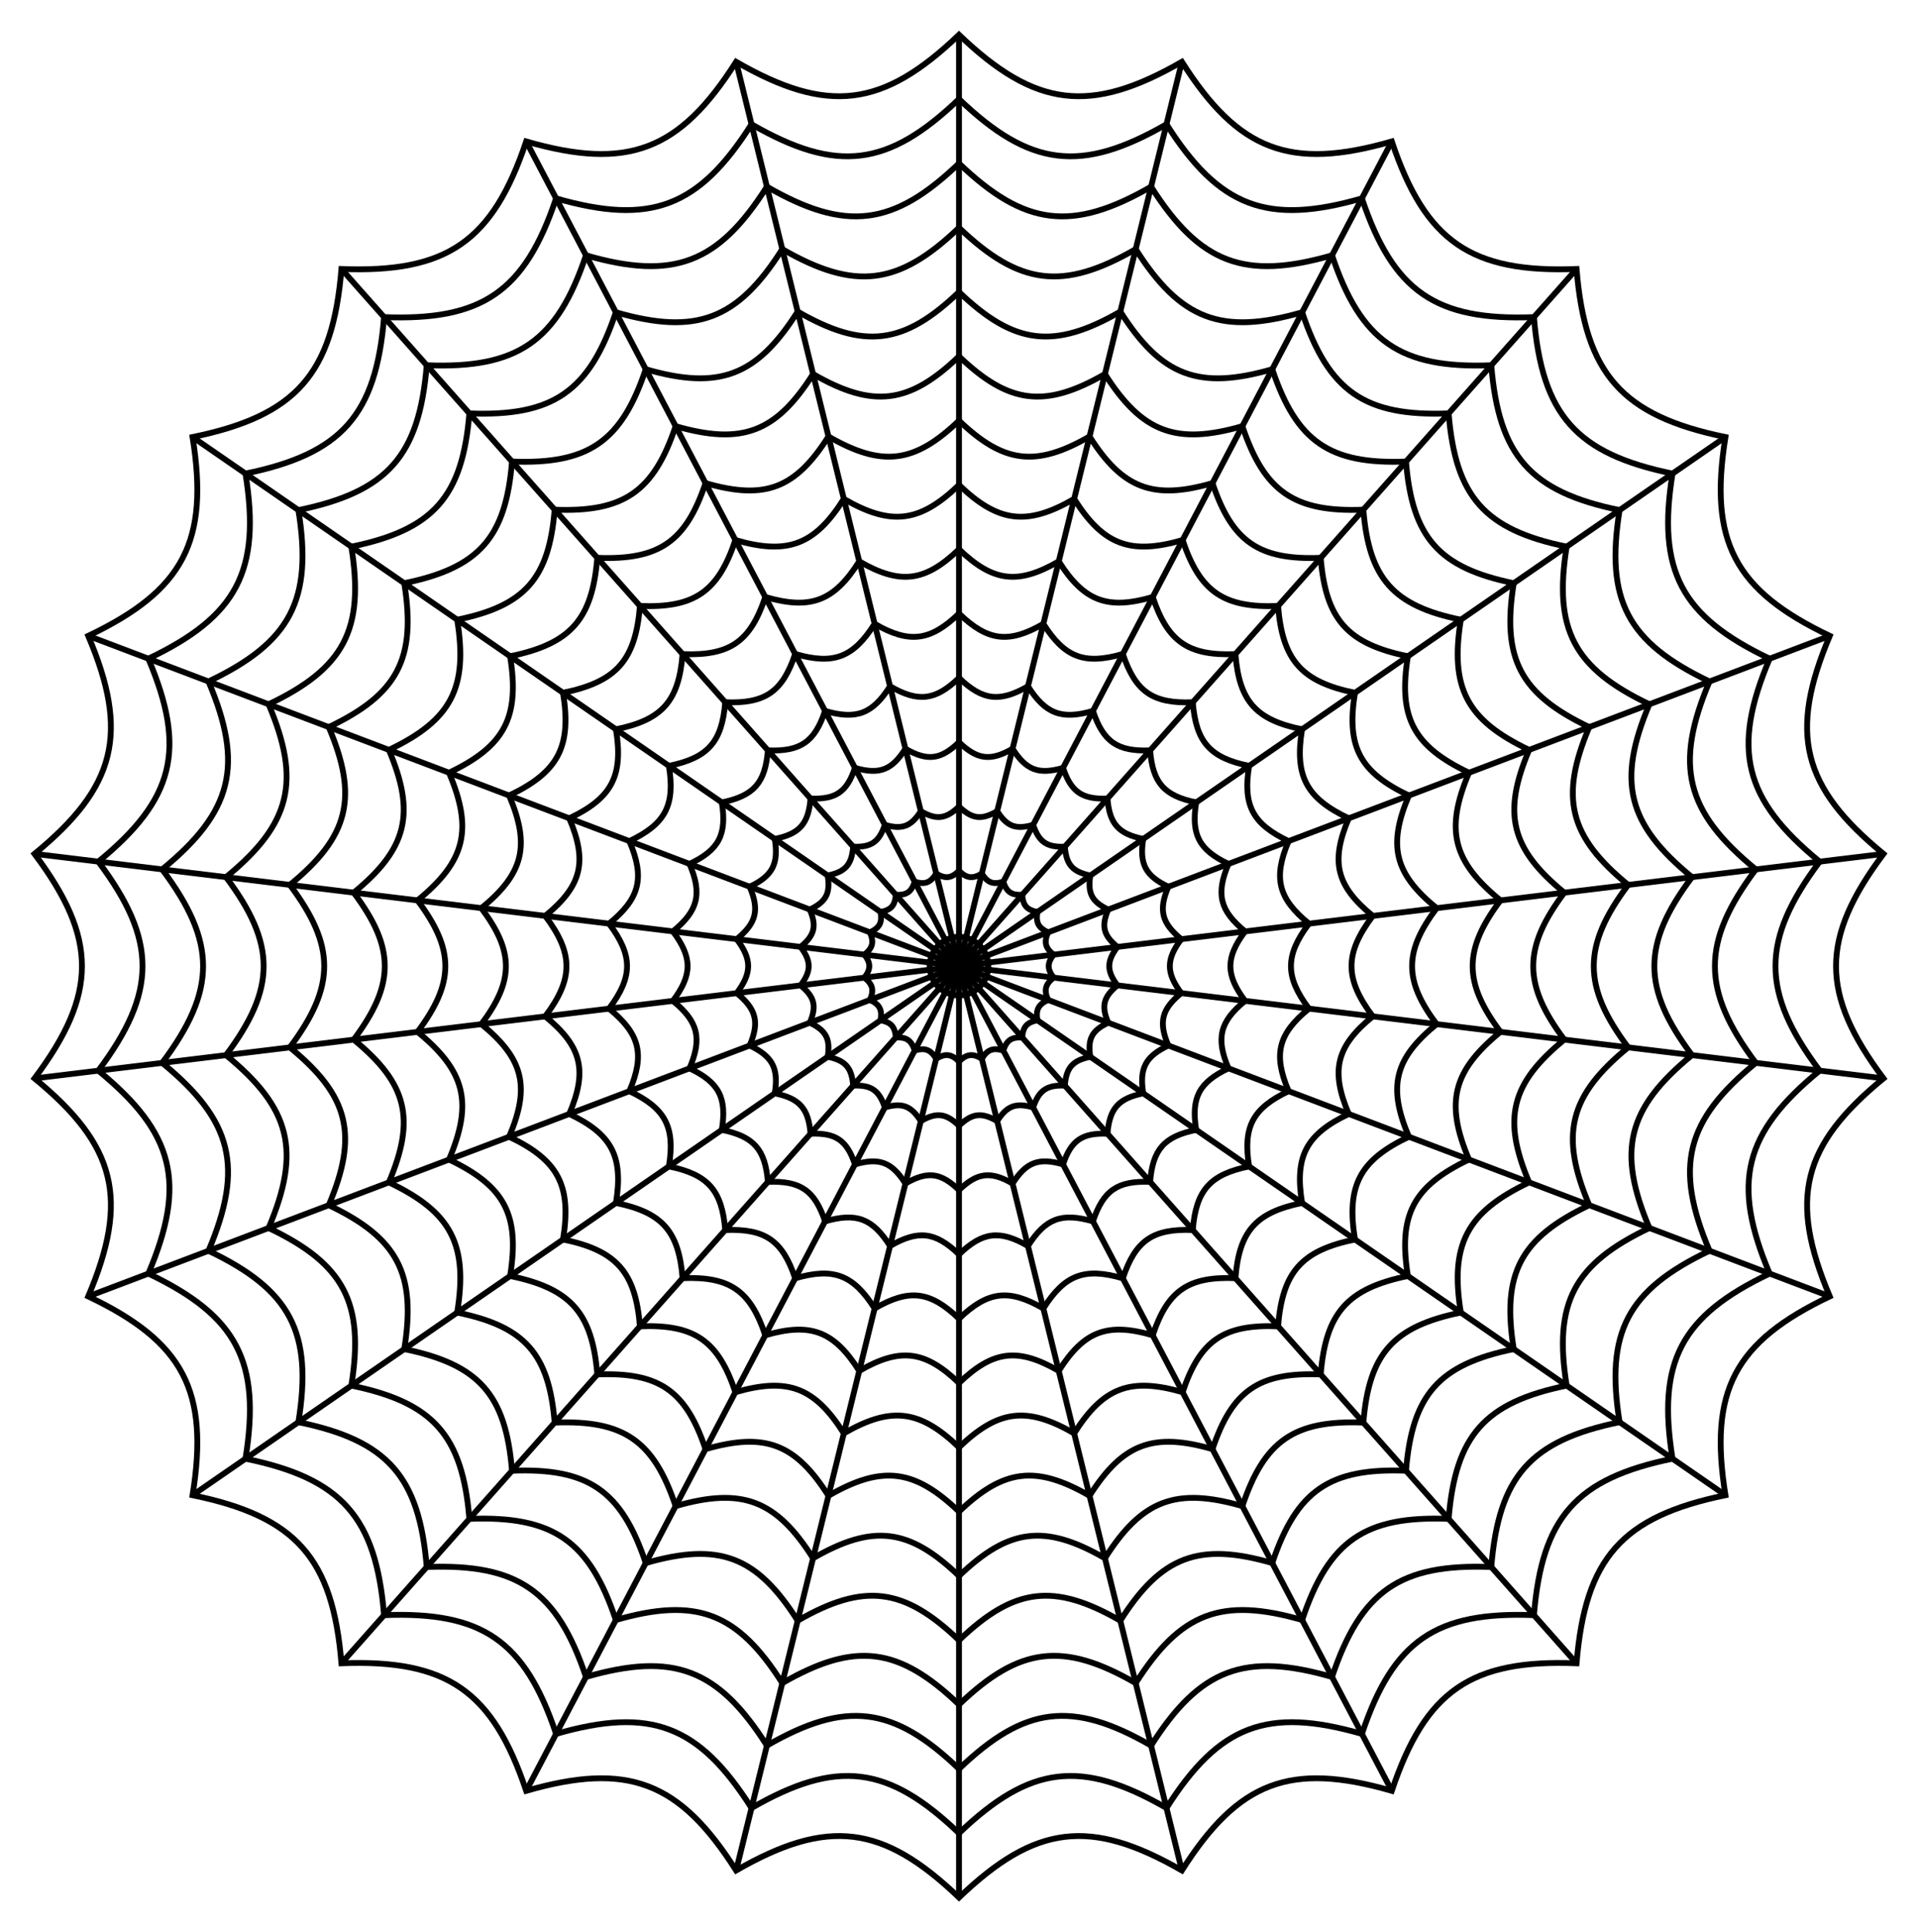 <?xml version="1.0" encoding="utf-8"?>
<svg version="1.1" id="Layer_1" xmlns:serif="http://www.serif.com/"
	 xmlns="http://www.w3.org/2000/svg" xmlns:xlink="http://www.w3.org/1999/xlink" x="0px" y="0px" viewBox="0 0 1647.596 1659.699"
	 enable-background="new 0 0 1647.596 1659.699" xml:space="preserve">
<g>
	<path fill="none" stroke="#000000" stroke-width="5" stroke-miterlimit="10" d="M823.798,29.849
		c65.506,62.715,112.837,68.463,191.454,23.246c48.594,76.566,93.179,93.479,180.325,68.387
		c28.859,85.977,68.098,113.064,158.721,109.558c7.443,90.38,39.06,126.071,127.887,144.358
		c-14.398,89.533,7.76,131.753,89.625,170.767c-35.406,83.49-23.999,129.782,46.154,187.254c-54.358,72.59-54.358,120.268,0,192.858
		c-70.153,57.472-81.561,103.764-46.154,187.254c-81.865,39.014-104.023,81.234-89.625,170.767
		c-88.828,18.288-120.444,53.978-127.887,144.358c-90.623-3.506-129.862,23.582-158.721,109.558
		c-87.146-25.092-131.73-8.179-180.325,68.387c-78.617-45.217-125.948-39.469-191.454,23.246
		c-65.506-62.715-112.837-68.463-191.454-23.246c-48.594-76.566-93.179-93.479-180.325-68.387
		c-28.859-85.977-68.098-113.064-158.721-109.558c-7.443-90.38-39.06-126.071-127.887-144.358
		c14.398-89.533-7.76-131.753-89.625-170.767c35.406-83.49,23.999-129.782-46.154-187.254c54.358-72.59,54.358-120.268,0-192.858
		c70.153-57.472,81.561-103.764,46.154-187.254c81.865-39.014,104.023-81.234,89.625-170.767
		c88.828-18.288,120.444-53.978,127.888-144.358c90.623,3.506,129.862-23.582,158.721-109.558
		c87.146,25.092,131.731,8.179,180.325-68.387C710.961,98.313,758.292,92.564,823.798,29.849L823.798,29.849z"/>
	<path fill="none" stroke="#000000" stroke-width="5" stroke-miterlimit="10" d="M823.798,85.093
		c60.983,58.384,105.045,63.736,178.233,21.641c45.239,71.279,86.745,87.024,167.873,63.665
		c26.866,80.04,63.396,105.257,147.76,101.993c6.929,84.139,36.362,117.365,119.056,134.39
		c-13.404,83.35,7.224,122.655,83.436,158.974c-32.961,77.724-22.342,120.82,42.967,174.323c-50.604,67.577-50.604,111.963,0,179.54
		c-65.309,53.503-75.928,96.599-42.967,174.323c-76.212,36.319-96.84,75.624-83.436,158.974
		c-82.694,17.025-112.127,50.251-119.056,134.39c-84.365-3.264-120.894,21.953-147.76,101.993
		c-81.128-23.359-122.634-7.614-167.873,63.665c-73.188-42.095-117.251-36.743-178.233,21.641
		c-60.983-58.384-105.045-63.735-178.233-21.641c-45.239-71.279-86.745-87.024-167.873-63.665
		c-26.866-80.04-63.396-105.257-147.76-101.993c-6.929-84.139-36.362-117.365-119.056-134.39
		c13.404-83.35-7.224-122.655-83.436-158.974c32.961-77.724,22.342-120.82-42.967-174.323c50.604-67.577,50.604-111.963,0-179.54
		c65.309-53.503,75.928-96.599,42.967-174.323c76.212-36.319,96.84-75.624,83.436-158.974
		c82.694-17.025,112.127-50.251,119.056-134.39c84.365,3.264,120.894-21.953,147.76-101.993
		c81.128,23.359,122.634,7.614,167.873-63.665C718.753,148.829,762.815,143.477,823.798,85.093L823.798,85.093z"/>
	<path fill="none" stroke="#000000" stroke-width="5" stroke-miterlimit="10" d="M823.798,140.337
		c56.459,54.053,97.253,59.008,165.013,20.035c41.883,65.992,80.31,80.569,155.42,58.943c24.873,74.102,58.693,97.449,136.8,94.427
		c6.415,77.898,33.665,108.659,110.225,124.421c-12.41,77.168,6.688,113.557,77.247,147.182
		c-30.516,71.959-20.684,111.858,39.78,161.393c-46.85,62.564-46.85,103.658,0,166.223c-60.464,49.534-70.296,89.433-39.78,161.393
		c-70.559,33.625-89.657,70.015-77.247,147.182c-76.56,15.762-103.81,46.523-110.225,124.421
		c-78.107-3.022-111.927,20.325-136.8,94.427c-75.11-21.626-113.537-7.049-155.42,58.943
		c-67.759-38.973-108.553-34.018-165.013,20.035c-56.459-54.053-97.253-59.008-165.012-20.035
		c-41.883-65.992-80.31-80.569-155.42-58.943c-24.873-74.103-58.693-97.449-136.8-94.427
		c-6.415-77.898-33.665-108.659-110.225-124.421c12.41-77.167-6.688-113.557-77.247-147.182
		c30.516-71.959,20.684-111.858-39.78-161.393c46.85-62.564,46.85-103.658,0-166.223c60.464-49.534,70.296-89.434,39.78-161.393
		c70.559-33.625,89.657-70.015,77.247-147.182c76.56-15.762,103.81-46.523,110.225-124.421
		c78.107,3.022,111.927-20.325,136.8-94.427c75.11,21.626,113.537,7.049,155.42-58.943
		C726.545,199.345,767.339,194.39,823.798,140.337L823.798,140.337z"/>
	<path fill="none" stroke="#000000" stroke-width="5" stroke-miterlimit="10" d="M823.798,195.581
		c51.936,49.722,89.461,54.28,151.792,18.43c38.527,60.704,73.876,74.113,142.968,54.22c22.881,68.165,53.991,89.641,125.839,86.862
		c5.901,71.657,30.968,99.953,101.394,114.452c-11.415,70.985,6.152,104.459,71.058,135.39
		c-28.072,66.194-19.027,102.896,36.593,148.462c-43.097,57.552-43.097,95.353,0,152.905
		c-55.62,45.566-64.664,82.268-36.593,148.462c-64.906,30.931-82.473,64.405-71.058,135.39
		c-70.426,14.499-95.492,42.796-101.394,114.452c-71.849-2.78-102.959,18.696-125.839,86.862
		c-69.092-19.894-104.44-6.484-142.968,54.22c-62.33-35.85-99.856-31.292-151.792,18.43c-51.936-49.722-89.461-54.28-151.792-18.43
		c-38.527-60.704-73.876-74.114-142.968-54.22c-22.881-68.165-53.991-89.641-125.84-86.862
		c-5.901-71.657-30.968-99.953-101.394-114.452c11.415-70.985-6.152-104.458-71.058-135.39
		c28.071-66.194,19.027-102.896-36.593-148.462c43.097-57.552,43.097-95.353,0-152.905c55.62-45.566,64.664-82.268,36.593-148.462
		c64.906-30.931,82.473-64.405,71.058-135.39c70.426-14.499,95.493-42.796,101.394-114.452
		c71.849,2.78,102.959-18.696,125.84-86.862c69.092,19.893,104.441,6.484,142.968-54.22
		C734.337,249.861,771.862,245.303,823.798,195.581L823.798,195.581z"/>
	<path fill="none" stroke="#000000" stroke-width="5" stroke-miterlimit="10" d="M823.798,250.825
		c47.412,45.392,81.669,49.552,138.571,16.825c35.172,55.417,67.441,67.658,130.516,49.498
		c20.888,62.228,49.288,81.834,114.879,79.296c5.387,65.415,28.271,91.247,92.562,104.484
		c-10.421,64.802,5.616,95.36,64.869,123.598c-25.626,60.428-17.37,93.934,33.406,135.531c-39.343,52.539-39.343,87.048,0,139.587
		c-50.776,41.597-59.032,75.103-33.406,135.531c-59.253,28.237-75.29,58.796-64.869,123.598
		c-64.292,13.236-87.175,39.068-92.562,104.484c-65.591-2.537-93.991,17.068-114.879,79.296
		c-63.074-18.161-95.344-5.92-130.516,49.498c-56.901-32.728-91.159-28.567-138.571,16.825
		c-47.412-45.392-81.669-49.552-138.571-16.825c-35.172-55.417-67.441-67.658-130.516-49.498
		c-20.888-62.228-49.288-81.834-114.879-79.296c-5.387-65.416-28.271-91.248-92.562-104.484
		c10.421-64.802-5.616-95.36-64.869-123.598c25.627-60.428,17.37-93.934-33.405-135.531c39.343-52.539,39.343-87.048,0-139.587
		c50.775-41.597,59.032-75.103,33.405-135.531c59.253-28.237,75.29-58.795,64.869-123.598
		c64.292-13.236,87.175-39.068,92.563-104.484c65.591,2.538,93.991-17.068,114.879-79.296c63.074,18.161,95.344,5.92,130.516-49.498
		C742.129,300.377,776.386,296.217,823.798,250.825L823.798,250.825z"/>
	<path fill="none" stroke="#000000" stroke-width="5" stroke-miterlimit="10" d="M823.798,306.069
		c42.889,41.061,73.877,44.825,125.35,15.22c31.816,50.13,61.007,61.203,118.063,44.775c18.895,56.291,44.586,74.026,103.919,71.731
		c4.873,59.174,25.573,82.542,83.731,94.515c-9.427,58.62,5.08,86.262,58.68,111.805c-23.182,54.663-15.713,84.972,30.218,122.6
		c-35.589,47.526-35.589,78.743,0,126.269c-45.931,37.628-53.4,67.937-30.218,122.6c-53.599,25.543-68.107,53.186-58.68,111.805
		c-58.158,11.973-78.858,35.341-83.731,94.515c-59.333-2.295-85.024,15.44-103.919,71.731
		c-57.056-16.428-86.247-5.355-118.063,44.775c-51.473-29.605-82.461-25.841-125.35,15.22
		c-42.889-41.061-73.877-44.825-125.35-15.22c-31.816-50.13-61.007-61.203-118.063-44.775
		c-18.895-56.291-44.586-74.026-103.919-71.731c-4.873-59.174-25.573-82.542-83.731-94.515c9.427-58.62-5.08-86.262-58.68-111.805
		c23.182-54.663,15.713-84.972-30.218-122.6c35.589-47.526,35.589-78.743,0-126.269c45.931-37.628,53.4-67.937,30.218-122.6
		c53.599-25.543,68.107-53.186,58.68-111.805c58.158-11.973,78.858-35.341,83.731-94.515c59.333,2.295,85.024-15.44,103.919-71.731
		c57.057,16.428,86.247,5.355,118.063-44.775C749.921,350.893,780.909,347.13,823.798,306.069L823.798,306.069z"/>
	<path fill="none" stroke="#000000" stroke-width="5" stroke-miterlimit="10" d="M823.798,361.313
		c38.365,36.73,66.085,40.097,112.129,13.614c28.46,44.843,54.572,54.748,105.611,40.053c16.902,50.354,39.883,66.218,92.958,64.165
		c4.359,52.933,22.876,73.836,74.9,84.546c-8.433,52.437,4.545,77.164,52.491,100.013c-20.736,48.898-14.055,76.01,27.031,109.669
		c-31.836,42.514-31.836,70.438,0,112.951c-41.087,33.66-47.768,60.772-27.031,109.669c-47.946,22.849-60.923,47.576-52.491,100.013
		c-52.024,10.711-70.541,31.613-74.9,84.546c-53.075-2.053-76.056,13.811-92.958,64.165c-51.039-14.695-77.151-4.79-105.611,40.052
		c-46.044-26.483-73.764-23.116-112.129,13.615c-38.365-36.73-66.085-40.097-112.129-13.615
		c-28.46-44.843-54.572-54.748-105.611-40.052c-16.902-50.354-39.883-66.219-92.958-64.165c-4.359-52.933-22.876-73.836-74.9-84.546
		c8.433-52.437-4.545-77.164-52.491-100.013c20.737-48.898,14.055-76.01-27.031-109.669c31.836-42.514,31.836-70.438,0-112.951
		c41.087-33.66,47.768-60.772,27.031-109.669c47.946-22.849,60.923-47.576,52.491-100.013c52.024-10.711,70.541-31.613,74.9-84.546
		c53.075,2.053,76.056-13.811,92.958-64.165c51.039,14.695,77.151,4.79,105.611-40.053
		C757.713,401.41,785.433,398.043,823.798,361.313L823.798,361.313z"/>
	<path fill="none" stroke="#000000" stroke-width="5" stroke-miterlimit="10" d="M823.798,416.557
		c33.842,32.399,58.294,35.369,98.908,12.009c25.105,39.555,48.138,48.293,93.159,35.33c14.909,44.417,35.181,58.411,81.998,56.6
		c3.845,46.692,20.179,65.13,66.069,74.578c-7.438,46.254,4.009,68.066,46.302,88.221c-18.292,43.132-12.398,67.048,23.844,96.739
		c-28.082,37.501-28.082,62.133,0,99.634c-36.242,29.691-42.135,53.606-23.844,96.738c-42.293,20.155-53.74,41.967-46.302,88.221
		c-45.89,9.448-62.224,27.886-66.069,74.578c-46.817-1.811-67.089,12.183-81.998,56.6c-45.021-12.963-68.054-4.225-93.159,35.33
		c-40.615-23.36-65.067-20.39-98.908,12.009c-33.842-32.399-58.293-35.369-98.908-12.009c-25.105-39.555-48.138-48.293-93.159-35.33
		c-14.909-44.417-35.181-58.411-81.998-56.6c-3.845-46.692-20.179-65.13-66.069-74.578c7.438-46.254-4.009-68.066-46.302-88.221
		c18.292-43.132,12.398-67.048-23.844-96.738c28.082-37.501,28.082-62.133,0-99.634c36.242-29.691,42.136-53.606,23.844-96.739
		c42.293-20.155,53.74-41.967,46.302-88.221c45.89-9.448,62.223-27.886,66.069-74.578c46.817,1.811,67.089-12.183,81.998-56.6
		c45.021,12.963,68.054,4.225,93.159-35.33C765.505,451.926,789.957,448.956,823.798,416.557L823.798,416.557z"/>
	<path fill="none" stroke="#000000" stroke-width="5" stroke-miterlimit="10" d="M823.798,471.8
		c29.318,28.069,50.502,30.641,85.687,10.404c21.749,34.268,41.703,41.838,80.706,30.608c12.916,38.48,30.478,50.603,71.037,49.034
		c3.331,40.451,17.481,56.424,57.237,64.609c-6.444,40.071,3.473,58.968,40.113,76.428c-15.847,37.367-10.741,58.086,20.657,83.808
		c-24.328,32.488-24.328,53.828,0,86.316c-31.398,25.722-36.503,46.441-20.657,83.808c-36.64,17.461-46.557,36.357-40.113,76.429
		c-39.756,8.185-53.906,24.159-57.237,64.609c-40.559-1.569-58.121,10.554-71.037,49.034c-39.003-11.23-58.957-3.661-80.706,30.608
		c-35.186-20.238-56.369-17.665-85.687,10.404c-29.318-28.069-50.501-30.642-85.687-10.404
		c-21.749-34.268-41.703-41.838-80.706-30.608c-12.916-38.48-30.478-50.603-71.037-49.034
		c-3.331-40.451-17.482-56.424-57.237-64.609c6.444-40.071-3.473-58.968-40.113-76.429c15.847-37.367,10.741-58.086-20.657-83.808
		c24.328-32.488,24.328-53.828,0-86.316c31.398-25.722,36.503-46.441,20.657-83.808c36.64-17.461,46.557-36.357,40.113-76.428
		c39.756-8.185,53.906-24.159,57.237-64.609c40.559,1.569,58.121-10.554,71.037-49.034c39.003,11.23,58.957,3.661,80.706-30.608
		C773.297,502.442,794.48,499.869,823.798,471.8L823.798,471.8z"/>
	<path fill="none" stroke="#000000" stroke-width="5" stroke-miterlimit="10" d="M823.798,527.044
		c24.795,23.738,42.71,25.914,72.467,8.799c18.393,28.981,35.269,35.382,68.254,25.885c10.923,32.543,25.776,42.795,60.077,41.469
		c2.817,34.209,14.784,47.719,48.406,54.641c-5.45,33.889,2.937,49.869,33.924,64.636c-13.402,31.601-9.084,49.123,17.47,70.877
		c-20.575,27.476-20.575,45.522,0,72.998c-26.553,21.753-30.871,39.275-17.47,70.877c-30.986,14.767-39.373,30.747-33.924,64.636
		c-33.622,6.922-45.589,20.431-48.406,54.641c-34.301-1.327-49.154,8.926-60.077,41.469c-32.985-9.497-49.861-3.096-68.254,25.885
		c-29.757-17.115-47.672-14.939-72.467,8.799c-24.795-23.738-42.71-25.914-72.467-8.799c-18.393-28.981-35.269-35.382-68.254-25.885
		c-10.923-32.543-25.776-42.796-60.077-41.469c-2.817-34.209-14.784-47.719-48.406-54.641c5.45-33.889-2.937-49.869-33.924-64.636
		c13.402-31.601,9.084-49.123-17.47-70.877c20.575-27.476,20.575-45.522,0-72.998c26.553-21.753,30.871-39.276,17.47-70.877
		c30.987-14.767,39.373-30.747,33.924-64.636c33.622-6.922,45.589-20.431,48.406-54.641c34.301,1.327,49.153-8.926,60.077-41.469
		c32.985,9.497,49.861,3.096,68.254-25.885C781.089,552.958,799.004,550.782,823.798,527.044L823.798,527.044z"/>
	<path fill="none" stroke="#000000" stroke-width="5" stroke-miterlimit="10" d="M823.798,582.288
		c20.271,19.407,34.918,21.186,59.246,7.193c15.038,23.694,28.834,28.927,55.802,21.163c8.93,26.606,21.073,34.988,49.116,33.903
		c2.303,27.968,12.087,39.013,39.575,44.672c-4.456,27.706,2.401,40.771,27.734,52.844c-10.957,25.836-7.427,40.161,14.282,57.946
		c-16.821,22.463-16.821,37.217,0,59.68c-21.709,17.785-25.239,32.11-14.282,57.946c-25.333,12.073-32.19,25.138-27.734,52.844
		c-27.488,5.659-37.272,16.704-39.575,44.672c-28.043-1.085-40.186,7.297-49.116,33.903c-26.967-7.765-40.764-2.531-55.802,21.163
		c-24.328-13.993-38.975-12.214-59.246,7.193c-20.271-19.407-34.918-21.186-59.246-7.193
		c-15.038-23.694-28.834-28.927-55.802-21.163c-8.93-26.606-21.073-34.988-49.116-33.903c-2.303-27.968-12.087-39.013-39.575-44.672
		c4.456-27.706-2.401-40.771-27.735-52.844c10.957-25.836,7.427-40.161-14.282-57.946c16.821-22.463,16.821-37.217,0-59.68
		c21.709-17.785,25.239-32.11,14.282-57.946c25.333-12.073,32.19-25.138,27.735-52.844c27.488-5.659,37.272-16.704,39.575-44.672
		c28.043,1.085,40.186-7.297,49.116-33.903c26.967,7.765,40.764,2.531,55.802-21.163
		C788.881,603.474,803.527,601.695,823.798,582.288L823.798,582.288z"/>
	<path fill="none" stroke="#000000" stroke-width="5" stroke-miterlimit="10" d="M823.798,637.532
		c15.747,15.076,27.126,16.458,46.025,5.588c11.682,18.406,22.4,22.472,43.349,16.44c6.938,20.668,16.371,27.18,38.156,26.337
		c1.789,21.727,9.39,30.307,30.744,34.703c-3.461,21.523,1.865,31.673,21.546,41.052c-8.512,20.071-5.769,31.199,11.095,45.015
		c-13.067,17.45-13.067,28.912,0,46.362c-16.865,13.816-19.607,24.945-11.095,45.015c-19.68,9.379-25.007,19.528-21.546,41.052
		c-21.354,4.396-28.954,12.976-30.744,34.703c-21.785-0.843-31.218,5.669-38.156,26.337c-20.95-6.032-31.668-1.966-43.35,16.44
		c-18.899-10.87-30.277-9.488-46.025,5.588c-15.747-15.076-27.126-16.458-46.025-5.588c-11.682-18.406-22.4-22.472-43.349-16.44
		c-6.938-20.668-16.371-27.18-38.156-26.337c-1.789-21.727-9.39-30.307-30.744-34.703c3.461-21.523-1.865-31.673-21.546-41.052
		c8.512-20.071,5.769-31.199-11.095-45.015c13.067-17.45,13.067-28.912,0-46.362c16.865-13.816,19.607-24.945,11.095-45.015
		c19.68-9.379,25.007-19.528,21.546-41.052c21.354-4.396,28.954-12.976,30.744-34.703c21.785,0.843,31.218-5.669,38.156-26.337
		c20.95,6.032,31.668,1.966,43.349-16.44C796.673,653.99,808.051,652.609,823.798,637.532L823.798,637.532z"/>
	<path fill="none" stroke="#000000" stroke-width="5" stroke-miterlimit="10" d="M823.798,692.776
		c11.224,10.746,19.334,11.731,32.804,3.983c8.326,13.119,15.966,16.017,30.897,11.718c4.945,14.731,11.668,19.373,27.195,18.772
		c1.275,15.486,6.693,21.601,21.912,24.735c-2.467,15.341,1.33,22.575,15.356,29.259c-6.067,14.305-4.112,22.237,7.908,32.084
		c-9.314,12.438-9.314,20.607,0,33.045c-12.02,9.847-13.975,17.779-7.908,32.084c-14.027,6.685-17.823,13.919-15.356,29.259
		c-15.22,3.133-20.637,9.249-21.912,24.735c-15.527-0.601-22.251,4.041-27.195,18.772c-14.932-4.299-22.571-1.401-30.897,11.718
		c-13.47-7.748-21.58-6.763-32.804,3.983c-11.224-10.746-19.334-11.731-32.804-3.983c-8.326-13.119-15.966-16.017-30.897-11.718
		c-4.945-14.731-11.668-19.373-27.195-18.772c-1.275-15.486-6.693-21.601-21.912-24.735c2.467-15.341-1.33-22.575-15.357-29.259
		c6.067-14.305,4.112-22.237-7.908-32.084c9.314-12.438,9.314-20.607,0-33.045c12.02-9.847,13.975-17.779,7.908-32.084
		c14.027-6.685,17.824-13.919,15.357-29.259c15.22-3.133,20.637-9.249,21.912-24.735c15.527,0.601,22.251-4.041,27.195-18.772
		c14.932,4.299,22.571,1.401,30.897-11.718C804.464,704.507,812.574,703.522,823.798,692.776L823.798,692.776z"/>
	<path fill="none" stroke="#000000" stroke-width="5" stroke-miterlimit="10" d="M823.798,748.02
		c6.7,6.415,11.542,7.003,19.583,2.378c4.971,7.832,9.531,9.562,18.445,6.995c2.952,8.794,6.966,11.565,16.235,11.206
		c0.761,9.245,3.995,12.895,13.081,14.766c-1.473,9.158,0.794,13.477,9.167,17.467c-3.622,8.54-2.455,13.275,4.721,19.154
		c-5.56,7.425-5.56,12.302,0,19.727c-7.176,5.879-8.343,10.614-4.721,19.154c-8.374,3.991-10.64,8.309-9.167,17.467
		c-9.086,1.871-12.32,5.521-13.081,14.766c-9.269-0.359-13.283,2.412-16.235,11.206c-8.914-2.567-13.474-0.837-18.445,6.995
		c-8.042-4.625-12.883-4.037-19.583,2.378c-6.7-6.415-11.542-7.003-19.583-2.378c-4.971-7.832-9.531-9.562-18.445-6.995
		c-2.952-8.794-6.966-11.565-16.235-11.206c-0.761-9.245-3.995-12.895-13.081-14.766c1.473-9.158-0.794-13.477-9.167-17.467
		c3.622-8.54,2.455-13.275-4.721-19.154c5.56-7.425,5.56-12.302,0-19.727c7.176-5.879,8.343-10.614,4.721-19.154
		c8.374-3.991,10.64-8.309,9.167-17.467c9.086-1.871,12.32-5.521,13.081-14.766c9.269,0.359,13.283-2.412,16.235-11.206
		c8.914,2.567,13.474,0.837,18.445-6.995C812.256,755.023,817.098,754.435,823.798,748.02L823.798,748.02z"/>
	<path fill="none" stroke="#000000" stroke-width="5" stroke-miterlimit="10" d="M823.798,803.264
		c2.177,2.084,3.75,2.275,6.362,0.773c1.615,2.544,3.096,3.107,5.992,2.273c0.959,2.857,2.263,3.757,5.275,3.641
		c0.247,3.004,1.298,4.19,4.25,4.797c-0.478,2.975,0.258,4.378,2.978,5.675c-1.177,2.774-0.797,4.313,1.534,6.223
		c-1.806,2.412-1.806,3.997,0,6.409c-2.331,1.91-2.71,3.448-1.534,6.223c-2.721,1.297-3.457,2.7-2.978,5.675
		c-2.952,0.608-4.003,1.794-4.25,4.797c-3.012-0.117-4.316,0.784-5.275,3.641c-2.896-0.834-4.378-0.272-5.992,2.273
		c-2.613-1.503-4.185-1.312-6.362,0.773c-2.177-2.084-3.75-2.275-6.362-0.773c-1.615-2.544-3.096-3.107-5.993-2.273
		c-0.959-2.857-2.263-3.757-5.275-3.641c-0.247-3.004-1.298-4.19-4.25-4.797c0.478-2.975-0.258-4.378-2.978-5.675
		c1.177-2.774,0.798-4.313-1.534-6.223c1.806-2.412,1.806-3.997,0-6.409c2.331-1.91,2.71-3.448,1.534-6.223
		c2.721-1.297,3.457-2.7,2.978-5.675c2.952-0.608,4.003-1.794,4.25-4.797c3.012,0.117,4.316-0.784,5.275-3.641
		c2.896,0.834,4.378,0.272,5.993-2.273C820.048,805.539,821.621,805.348,823.798,803.264L823.798,803.264z"/>
	
		<line fill="none" stroke="#000000" stroke-width="5" stroke-miterlimit="10" x1="823.798" y1="29.849" x2="823.798" y2="1629.849"/>
	
		<line fill="none" stroke="#000000" stroke-width="5" stroke-miterlimit="10" x1="1015.253" y1="53.095" x2="632.344" y2="1606.603"/>
	
		<line fill="none" stroke="#000000" stroke-width="5" stroke-miterlimit="10" x1="632.344" y1="53.095" x2="1015.252" y2="1606.603"/>
	
		<line fill="none" stroke="#000000" stroke-width="5" stroke-miterlimit="10" x1="1195.577" y1="121.483" x2="452.019" y2="1538.216"/>
	
		<line fill="none" stroke="#000000" stroke-width="5" stroke-miterlimit="10" x1="452.019" y1="121.483" x2="1195.577" y2="1538.216"/>
	
		<line fill="none" stroke="#000000" stroke-width="5" stroke-miterlimit="10" x1="1354.298" y1="231.041" x2="293.298" y2="1428.658"/>
	
		<line fill="none" stroke="#000000" stroke-width="5" stroke-miterlimit="10" x1="293.298" y1="231.041" x2="1354.298" y2="1428.658"/>
	
		<line fill="none" stroke="#000000" stroke-width="5" stroke-miterlimit="10" x1="1482.186" y1="1284.299" x2="165.411" y2="375.399"/>
	
		<line fill="none" stroke="#000000" stroke-width="5" stroke-miterlimit="10" x1="75.786" y1="546.166" x2="1571.811" y2="1113.533"/>
	<line fill="none" stroke="#000000" stroke-width="5" stroke-miterlimit="10" x1="1617.965" y1="926.278" x2="29.632" y2="733.42"/>
	<line fill="none" stroke="#000000" stroke-width="5" stroke-miterlimit="10" x1="29.632" y1="926.278" x2="1617.965" y2="733.42"/>
	
		<line fill="none" stroke="#000000" stroke-width="5" stroke-miterlimit="10" x1="1571.811" y1="546.166" x2="75.786" y2="1113.533"/>
	
		<line fill="none" stroke="#000000" stroke-width="5" stroke-miterlimit="10" x1="165.411" y1="1284.299" x2="1482.186" y2="375.399"/>
</g>
</svg>
